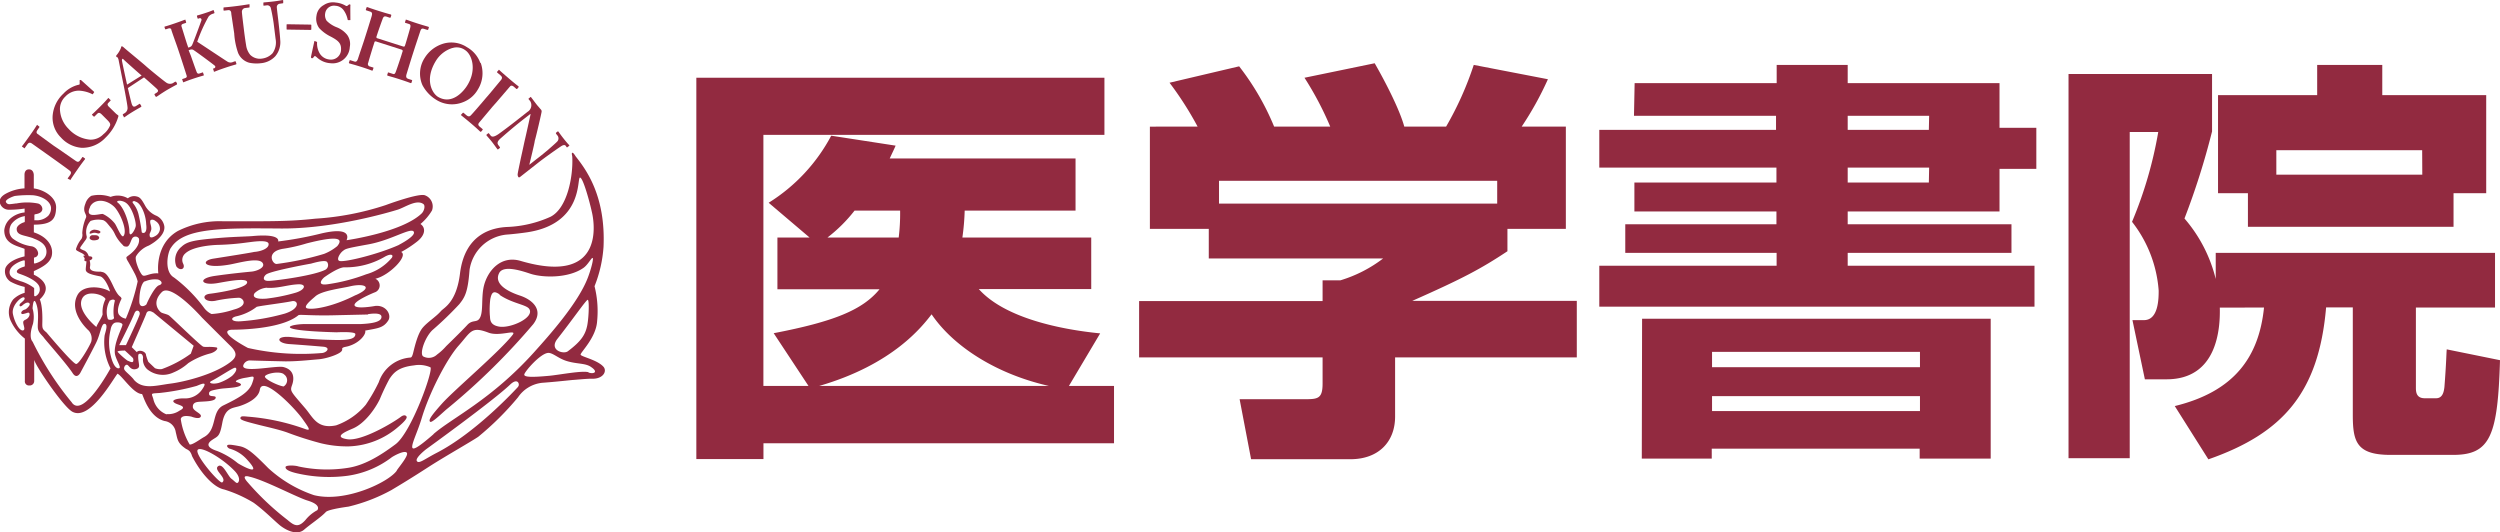 <svg id="レイヤー_1" data-name="レイヤー 1" xmlns="http://www.w3.org/2000/svg" width="149.01mm" height="31.73mm" viewBox="0 0 422.39 89.93">
  <defs>
    <style>
      .cls-1 {
        fill: #922a40;
      }
    </style>
  </defs>
  <path class="cls-1" d="M410.66,31.3H386V27.17h24.64Zm10.8,3.14V17.87H403.9V12.76h-11v5.11H376.15V34.44h5.05v5.67h34.74V34.44ZM383.92,53.75c-.86,8.4-5.05,14.2-15.08,16.65l5.68,9c12.59-4.4,18.65-11.26,19.89-25.67h4.51V71.87c0,4.54.62,6.78,6.37,6.78h10.58c6.29,0,7.54-3.22,7.92-16l-9-1.83c-.08,1.06-.08,2.38-.39,6.37-.08.63-.23,1.89-1.4,1.89h-1.94c-1.48,0-1.48-1.19-1.48-1.82V53.75h13.37V44.52H375.76v4.41a24.56,24.56,0,0,0-5.28-10.22A125.3,125.3,0,0,0,375.14,24V14.3H350.89V79.21h10.34V24.09h4.82a69.3,69.3,0,0,1-4.43,15.18,21.33,21.33,0,0,1,4.5,11.61c0,1.26,0,5-2.48,5h-1.95l2.1,10h3.66c8.54,0,9.09-8.47,9-12.11ZM325.79,71.24H290.66V68.72h35.13Zm0-7.41H290.66V61.24h35.13Zm-47,15.45h11.82V77.6h35.13v1.68h12V55.64H278.84Zm48.5-46.65H313.58V30.11h13.76Zm0-8.89H313.58V21.36h13.76Zm-49.82-2.38h24v2.38H271.61v6.37h29.93v2.52h-24v4.89h24v2.17H276v4.83h25.57v2.17H271.61v6.92h73.53V46.69H313.58V44.52h27.67V39.69H313.58V37.52h25.65v-7.2h6.22V23.39h-6.22V15.84H313.58V12.76h-12v3.08h-24ZM254.36,36.19h-47V32.34h47Zm-58.68-13V40.46h9.95v5h29.46a22.63,22.63,0,0,1-7.23,3.7h-3v3.5h-31v9.52h31v4.4c0,2.45-.7,2.66-2.8,2.66H210.84l1.94,10.14h16.79c4.74,0,7.54-2.94,7.54-7.2v-10h30.7V52.63H240c8.55-3.78,11.66-5.45,16.09-8.39V40.46h9.87V23.18h-7.46a54.34,54.34,0,0,0,4.43-8L250.4,12.76a54.78,54.78,0,0,1-4.67,10.42h-7.07c-.78-2.87-3.19-7.55-5-10.7L221.8,14.93a54.11,54.11,0,0,1,4.35,8.25h-9.48A43.55,43.55,0,0,0,210.76,13L199,15.77a56.19,56.19,0,0,1,4.74,7.41ZM141.2,41.93a25.45,25.45,0,0,0,4.58-4.55h7.7a33.18,33.18,0,0,1-.24,4.55ZM139.8,67c12.51-3.63,17.41-10.07,19-12.1,3.5,5.18,10.57,10,19.82,12.1ZM164,41.93a40.05,40.05,0,0,0,.39-4.55h18.73V28.57h-31.4c.62-1.33.7-1.47,1-2.17l-10.88-1.68a29.78,29.78,0,0,1-10.57,11.33l6.92,5.88h-5.44v8.74H150c-2.88,3.5-7.7,5.46-17.88,7.42L138,67h-7.62V24.58H188V14.93H119.05V79.35h11.34V76.69h59.23V67H182l5.28-8.88c-6.45-.63-16.08-2.52-20.51-7.49h19V41.93Z" transform="translate(-1.4 -1.8)"/>
  <g>
    <path class="cls-1" d="M11.35,27l2.88,2c.37.25.54.1.74-.17l.34-.48a.09.09,0,0,1,.14,0l.28.2a.11.11,0,0,1,0,.18c-.1.14-.46.57-1.21,1.65S13.41,32,13.33,32.14s-.09.07-.14,0L12.88,32c-.05,0-.05-.07,0-.14l.33-.45c.16-.23.31-.5,0-.76s-2.6-1.9-3.21-2.33l-.8-.57L6.73,26c-.3-.16-.49-.12-.72.2l-.42.59c0,.07-.08.08-.14,0l-.3-.21c-.06-.05-.06-.08,0-.13s.55-.71,1.34-1.82,1-1.49,1.11-1.65.11-.06.17,0l.26.19a.1.1,0,0,1,0,.15l-.3.44c-.18.25-.22.49,0,.65l2.74,2Z" transform="translate(-1.4 -1.8)"/>
    <path class="cls-1" d="M21,21a3.3,3.3,0,0,0,.36.27c.07.08.05.18,0,.32a8.08,8.08,0,0,1-2.14,3.47,5.37,5.37,0,0,1-4,1.71A5.29,5.29,0,0,1,11.67,25a4.68,4.68,0,0,1-1.38-3.6,5.67,5.67,0,0,1,1.82-3.78,5.09,5.09,0,0,1,2.54-1.5c.2,0,.23-.12.21-.26l0-.27c0-.12,0-.18,0-.24s.18-.06.26,0l2.08,1.87c.08.07.13.12.1.17l-.2.28c-.05.07-.1.06-.17,0a5.74,5.74,0,0,0-2.16-.56,3.13,3.13,0,0,0-2.33,1,2.87,2.87,0,0,0-.89,2.45,4.88,4.88,0,0,0,1.43,3,5.57,5.57,0,0,0,3.65,1.83,3,3,0,0,0,2.24-.92A3.74,3.74,0,0,0,20,23c.1-.34-.16-.63-.68-1.14l-.72-.72c-.36-.35-.55-.35-.81-.09l-.41.41a.11.11,0,0,1-.17,0l-.23-.22c-.06-.06-.06-.1,0-.14s.62-.57,1.43-1.38,1.13-1.2,1.22-1.3.12-.08.17,0l.25.25c.06.06.06.09,0,.15l-.33.34c-.18.18-.22.38.07.66Z" transform="translate(-1.4 -1.8)"/>
    <path class="cls-1" d="M25.33,14.56c-.33-.27-2.81-2.47-3-2.67s-.21-.17-.25-.14S22,11.87,22,12s.79,3.77.87,4.09ZM23,16.67c.08.33.55,2.39.68,2.75a1.22,1.22,0,0,0,.14.26c.09.16.36.17.6,0l.5-.31c.09-.06.13-.05.15,0l.19.3c0,.07.05.13,0,.17s-.69.38-1.52.89-1.12.75-1.29.85-.11,0-.16-.11l-.14-.23c0-.07,0-.11,0-.14l.36-.22a1,1,0,0,0,.43-1c0-.29-.49-2.95-.75-4.17-.06-.29-.69-3.45-.76-3.83-.05-.14-.11-.4-.23-.42a.26.26,0,0,1-.16-.1s0-.11,0-.19a4.27,4.27,0,0,0,.81-1.32c0-.12.05-.2.11-.23s.2.07.27.12c.67.61,3.25,2.69,3.93,3.32.86.75,3,2.48,3.35,2.7a1.08,1.08,0,0,0,1.1.08l.38-.24c.07,0,.11,0,.15,0l.15.25c0,.07.06.15,0,.21s-.47.24-1.78,1c-1,.62-1.38.91-1.64,1.07-.1.06-.16,0-.21-.07l-.14-.24c-.05-.07,0-.11,0-.15l.31-.19c.33-.21.36-.39.09-.66s-1.78-1.6-2.19-1.95Z" transform="translate(-1.4 -1.8)"/>
    <path class="cls-1" d="M33.66,11.25c.23.66.9,2.59,1,2.78a.32.32,0,0,0,.41.19l.5-.17a.1.1,0,0,1,.13,0l.12.36a.11.11,0,0,1,0,.13c-.16.06-.57.15-1.71.53s-1.54.57-1.68.61-.09,0-.11-.06l-.12-.36a.08.08,0,0,1,0-.11l.48-.16c.24-.08.31-.22.27-.37s-.8-2.53-1.35-4.17l-.26-.77c-.08-.24-1-2.77-1-2.89s-.18-.29-.5-.18l-.4.13c-.07,0-.11,0-.13,0l-.12-.36c0-.05,0-.09.08-.11s.57-.15,1.7-.54,1.45-.53,1.63-.59.12,0,.14.06l.11.33c0,.08,0,.11-.07.14l-.42.14c-.27.09-.37.22-.27.52s.71,2.3.92,2.93l.2.58.24-.08a.72.72,0,0,0,.39-.33c.18-.3,1.51-3.95,1.59-4.19s-.11-.44-.35-.36l-.2.07c-.05,0-.07,0-.1-.07l-.1-.32c0-.08,0-.11,0-.13s.7-.19,1.57-.49c.53-.17,1-.36,1.13-.42s.11,0,.14.06l.11.33a.11.11,0,0,1-.07.14l-.27.09a1.45,1.45,0,0,0-.66.47,26,26,0,0,0-1.91,4.24c.76.48,4.63,3.07,5.18,3.4a1,1,0,0,0,.9,0l.3-.1a.09.09,0,0,1,.13.06l.11.33c0,.08,0,.11-.07.14s-.62.16-1.84.57-1.6.59-1.78.65-.09,0-.12-.08l-.11-.33a.08.08,0,0,1,0-.11l.19-.06a.25.25,0,0,0,.1-.41c-.23-.22-3.4-2.57-3.69-2.71a.65.65,0,0,0-.51,0l-.24.08Z" transform="translate(-1.4 -1.8)"/>
    <path class="cls-1" d="M40.48,4.15c0-.48-.19-.68-.55-.64l-.64.08c-.08,0-.11,0-.13-.11l0-.32c0-.08,0-.11.13-.12s.81-.06,2.14-.23c1.16-.15,1.82-.27,2-.29s.12,0,.13.08l0,.35c0,.08,0,.11-.1.12l-.58.07a.63.63,0,0,0-.61.63c0,.17.09,1,.19,1.81l.21,1.71c.09.7.23,1.68.31,2.12a3.22,3.22,0,0,0,.7,1.65,2.31,2.31,0,0,0,2,.63,2.94,2.94,0,0,0,1.77-.9,3.18,3.18,0,0,0,.51-2.44l-.31-2.5c-.14-1.1-.4-2.31-.48-2.62a.61.61,0,0,0-.65-.54l-.5.06a.09.09,0,0,1-.12-.08l0-.35c0-.08,0-.11.1-.12s.78-.06,1.69-.17,1.3-.21,1.41-.22.14,0,.15.09l0,.32c0,.08,0,.13-.07.13l-.49.07a.56.56,0,0,0-.52.61c0,.17.24,2.11.26,2.29s.3,2.61.31,3.17a3.68,3.68,0,0,1-.83,2.81,3.78,3.78,0,0,1-2.41,1.17,6,6,0,0,1-2-.08,2.86,2.86,0,0,1-1.87-1.65,12.35,12.35,0,0,1-.66-3.31Z" transform="translate(-1.4 -1.8)"/>
    <path class="cls-1" d="M54,6.72c0,.1-.05.13-.16.13l-3.91-.06c-.09,0-.12,0-.11-.09V6c0-.09,0-.11.11-.11l3.91.06c.11,0,.17,0,.16.14Z" transform="translate(-1.4 -1.8)"/>
    <path class="cls-1" d="M54.9,8.86c.06,0,.08,0,.07.12a3.32,3.32,0,0,0,.34,1.64A2.16,2.16,0,0,0,57,11.84a1.71,1.71,0,0,0,2-1.41c.15-1.27-.38-1.76-1.79-2.49a6.58,6.58,0,0,1-1.88-1.4,2.66,2.66,0,0,1-.46-2.07A2.37,2.37,0,0,1,56.1,2.65a2.79,2.79,0,0,1,2-.43,4.12,4.12,0,0,1,1.71.54.25.25,0,0,0,.3,0l.2-.16a.24.24,0,0,1,.2-.06c.09,0,.11.1.09.24s0,2.19,0,2.32,0,.08-.1.09l-.23,0a.1.1,0,0,1-.13-.09,4.07,4.07,0,0,0-.68-1.58,1.84,1.84,0,0,0-1.38-.75A1.5,1.5,0,0,0,56.35,4a1.74,1.74,0,0,0,.24,1.3,4.92,4.92,0,0,0,1.59,1.06,4.3,4.3,0,0,1,1.87,1.32,2.62,2.62,0,0,1,.45,2.06,2.9,2.9,0,0,1-3.3,2.73,3.67,3.67,0,0,1-2.28-1c-.15-.13-.23-.19-.31-.2s-.15.09-.25.22-.16.15-.27.14-.16-.11-.14-.25.51-2.38.55-2.55,0-.1.1-.1Z" transform="translate(-1.4 -1.8)"/>
    <path class="cls-1" d="M64.91,8.79c-.14,0-.2,0-.24.12l-.18.57c-.16.48-.62,2-.89,2.95a.42.42,0,0,0,.31.6l.48.15c.1,0,.12.07.1.14l-.1.3c0,.08-.07.13-.18.09s-.67-.26-1.76-.61c-1.31-.41-1.72-.5-2-.59a.11.11,0,0,1-.09-.16l.1-.31c0-.08.06-.1.17-.06l.69.22c.31.1.47-.2.57-.5.2-.64.72-2.15,1-3L63.43,7c.13-.4.64-2.06.7-2.26.21-.66.19-.87-.23-1l-.59-.19a.11.11,0,0,1-.09-.16l.09-.28A.13.13,0,0,1,63.48,3c.24.08.66.25,2,.67s1.69.5,1.93.57a.12.12,0,0,1,.09.17l-.09.28c0,.08-.07.12-.18.09l-.47-.16c-.48-.15-.6,0-.78.56-.08.18-.69,1.92-.8,2.27L65,8c0,.13,0,.2.1.24l4.38,1.4c.22.07.28,0,.33-.1l.13-.4c.15-.48.69-2.35.73-2.51.12-.43.14-.68-.15-.78l-.61-.19c-.09,0-.09-.07-.07-.16l.1-.3c0-.07,0-.1.14-.07.24.07.81.3,1.88.64s1.55.46,1.76.53.15.1.12.17l-.08.28c0,.07-.07.12-.21.08L73,6.66c-.39-.12-.49.08-.64.55l-.8,2.41-.46,1.43c-.19.59-.77,2.48-1,3.24-.15.48-.08.71.32.84l.53.17a.1.1,0,0,1,.08.13l-.1.3c0,.08-.07.13-.18.09s-.65-.25-1.79-.62-1.69-.5-2.06-.62a.11.11,0,0,1-.07-.15l.1-.31c0-.06,0-.1.14-.07l.72.23c.31.11.4-.13.53-.49.23-.62.94-2.74,1-3l.12-.37c0-.12-.06-.2-.24-.26Z" transform="translate(-1.4 -1.8)"/>
    <path class="cls-1" d="M77.84,9.9A5,5,0,0,0,75,12.15c-1.87,3.11-.61,5.37.39,6,2.42,1.45,4.41-1,5-2C82,13.5,81.11,11,80,10.27a2.38,2.38,0,0,0-2.12-.37m4.74,2.52a5.18,5.18,0,0,1-.5,4.52,4.85,4.85,0,0,1-2.47,2.11A5,5,0,0,1,75,18.59a6.39,6.39,0,0,1-2.23-2.42,4.87,4.87,0,0,1,.38-4.59A5.58,5.58,0,0,1,76,9.27a4.78,4.78,0,0,1,4.3.5,5,5,0,0,1,2.25,2.65" transform="translate(-1.4 -1.8)"/>
    <path class="cls-1" d="M84.63,19.8l-2.25,2.68c-.29.34-.15.53.1.74l.45.38a.11.11,0,0,1,0,.15l-.23.27c0,.06-.12.05-.18,0S82,23.51,81,22.66s-1.56-1.28-1.66-1.37-.07-.09,0-.15l.25-.28s.07-.05.14,0l.42.36c.22.18.47.36.75.11s2.13-2.41,2.62-3l.64-.74,1.93-2.33c.19-.29.17-.48-.13-.74l-.55-.47a.09.09,0,0,1,0-.15l.24-.27c0-.06.08-.06.12,0s.66.61,1.7,1.5,1.38,1.13,1.53,1.25a.12.12,0,0,1,0,.17l-.21.25a.11.11,0,0,1-.16,0l-.41-.35c-.23-.2-.47-.26-.64-.06L85.34,19Z" transform="translate(-1.4 -1.8)"/>
    <path class="cls-1" d="M89.65,22.1c-1.86,1.47-3.32,2.77-3.65,3.06-.53.46-.68.8-.37,1.19l.22.29c.07.08,0,.12,0,.16l-.25.2c-.06.05-.09.07-.16,0s-.57-.79-.9-1.21-.85-1-.93-1.11,0-.08,0-.14l.27-.22a.09.09,0,0,1,.12,0l.29.37c.23.29.59.25,1.3-.22.21-.14,1.79-1.29,3.54-2.68l1.4-1.1A1.31,1.31,0,0,0,91,18.91l-.28-.35a.09.09,0,0,1,0-.12l.3-.24a.07.07,0,0,1,.11,0c0,.05.1.15.25.35s.38.51.76,1l.4.46c.11.14.2.23.26.3a.43.43,0,0,1,.11.34c0,.2-1,4.47-1.16,4.93,0,.3-.83,3.69-.91,4l0,.05,1.14-.9c1-.76,1.51-1.2,2.05-1.65.39-.35,1.43-1.24,1.58-1.45a.77.77,0,0,0,0-.91l-.28-.35c0-.06,0-.1,0-.14l.26-.2c.06-.05.08-.07.15,0s.35.51.94,1.25.76.9.86,1,.05.14,0,.17l-.25.2c-.06.05-.12.06-.16,0L97,26.45c-.17-.22-.44-.19-.87.1-.79.53-2.71,1.88-3.83,2.76L89.4,31.59c-.16.13-.31.25-.41.12a.68.68,0,0,1-.12-.52c0-.17.25-1.3.52-2.62.34-1.51.69-3.18.76-3.45s.84-3.76.89-4L91,21.05Z" transform="translate(-1.4 -1.8)"/>
    <path class="cls-1" d="M18,41.69c-.17-.18-.49-.16-1-.16a.5.5,0,0,0-.46.47c0,.2.3.37.58.4a1.94,1.94,0,0,0,.82-.12.43.43,0,0,0,.22-.34c0-.14-.13-.21-.18-.25m-.57-1.1c-.3,0-.79.18-.86.53s.37,0,.82,0,.66.28.94,0-.45-.5-.9-.51m83.47,24.09c-1-.36-5.1.45-6.73.59-2.73.25-4.22.26-4.17-.22s2.66-3.51,4-3.65c.82-.07,1.78,1,3.34,1.42,1.72.49,3.06.29,4,1,1.23.85.36,1.2-.53.88M74.64,75.16c-5.74,5-3.17,1.26-2-2.68,1.32-4.41,4.27-10.05,6.22-12.26C81,57.82,81,56.88,83.94,58c1.9.71,4.87-.67,4.07.37-2.18,2.82-9.87,9.31-11.92,11.6s-2.32,2.86-2,3.09,2.2-1.69,3-2.31A112.85,112.85,0,0,0,91.5,56.56c1.79-2.37-.08-4.11-2.26-4.83s-4.41-2-3.51-3.79c.71-1.43,3.86-.37,5.33.12,2.18.69,6.41.74,8.91-1,.79-.55,1.36-1.77,1.56-1.68s-.25,1.85-.79,3.27c-1.6,4.25-6.37,9.62-9.17,12.73-7.23,8-13.77,11-16.93,13.75m14.31-8c-.3.33-7.09,7.74-13.78,11.18-2.07,1.07-3,1.91-3.34,1.38s1.57-2,1.57-2,11.26-8.13,14.15-10.88c1.38-1.34,1.71,0,1.4.28M68.44,81.31c-1.35,1.94-8.73,5.47-14,4.14a21.67,21.67,0,0,1-7.73-4.58c-2.5-2.54-3.54-3.41-4.77-3.68-1.59-.31-2.07-.33-2.16-.11s.33.49.33.49a6.18,6.18,0,0,1,2.85,1.68c3.33,3.54-1.11,1-1.4.79A12.83,12.83,0,0,0,38.11,78c-1.61-.52-1.91-1.14-.92-1.84s1.32-.47,1.76-2.88c.49-2.69,1.8-2.5,3-2.9s3.11-1.27,3.35-2.74c.41-2.54,6,3.13,7.34,5.12,1,1.4,1.34,1.9.29,1.51a36.75,36.75,0,0,0-9.64-2.08c-.77-.07-1.19-.14-1.27.2s.64.56,2.92,1.14c1.38.36,3.49.8,5,1.34a57.15,57.15,0,0,0,5.66,1.81,18.65,18.65,0,0,0,4.78.53,13.42,13.42,0,0,0,8.34-3.32c1-.84,1.54-1.47,1.36-1.73s-.5-.25-.88,0C68,73.1,62.53,76.4,60.05,76s-.07-1.36,1-1.82c2-.87,3.73-3.31,4.52-4.94a37.14,37.14,0,0,1,1.62-3.41c.67-1,1.45-2,4.15-2.3a4.8,4.8,0,0,1,2.78.32c.55.46-3.22,11-5.89,13s-5.35,3.6-8.11,4a22.89,22.89,0,0,1-8.26-.24c-.67-.22-2.16-.24-2.21.08s.3.74,2.27,1.15a23.93,23.93,0,0,0,8.26.33,16,16,0,0,0,7.4-3.11c.4-.28,2.14-1.22,2.54-.79s-1.25,2.34-1.68,3M55,88a6.35,6.35,0,0,0-2,1.66c-1.18,1.3-1.84,1-3,0a45.7,45.7,0,0,1-6.7-6.32c-1.4-1.54.27-1,.27-1,2.61.59,8.06,3.53,9.87,4.05C55.82,87.14,55,88,55,88M41.58,83.34c-.22.21-.47-.2-1.08-.66s-1.47-2.75-2.27-2.1,1.63,2,.72,2.72c-.4.32-4.94-4.94-4.1-5.55.67-.52,4.14,1.47,6.19,3.61.89.93.88,1.7.54,2m-8.16-6.51a11.72,11.72,0,0,1-1.48-4.26c.13-.54.83-.6,1.79-.41,0,0,1.35.55,1.59,0s-1.38-.92-1.34-1.68c0-.16,0-.62.69-.77s2.87,0,3.14-.62-1-.16-1.08-.69.27-.63,1.36-.84,1.28-.14,2.74-.31c1-.12,2-.49.58-.91-.54-.17.41-.58,1.46-.74,1.37-.2,1.67-.58,1.14.92s-2.12,2.42-4.83,3.73c-2.15,1-1,4.15-3.35,5.39-.5.26-2,1.4-2.41,1.22m-3.87-5.07a3.64,3.64,0,0,1-2.25-2.62c-.3-1-.55-.89,1.06-1A38.42,38.42,0,0,0,34.61,67c.85-.34,1.93-.86,1,.5a3.49,3.49,0,0,1-3.22,1.6c-1,0-2.38.3-1.34.85.59.31,2.11.52.67,1.23a3.36,3.36,0,0,1-2.16.58M24,65.9c-.72-.84-1.42-1.31-1.59-1.67s.18-.89.48-.8.61,1,1.55.7c.78-.23.33-.83.31-2,0-.23,0-.36.07-.48s.72-.27.75.59a2.24,2.24,0,0,0,.7,1.94,4.17,4.17,0,0,0,4.42.55,8.81,8.81,0,0,0,2.53-1.59A12.73,12.73,0,0,1,37,61.49c.94-.29,1.39-.94.93-1-1.09-.18-1.78,0-2.2-.13S30.59,55.62,30,55.13c-.31-.28-1.28-.39-1.47-.63-.55-.46-1.36-1.78.22-3.36s6.77,4.31,6.77,4.31,3.86,3.86,4.77,4.75c1.23,1.19,1.16,1.9.05,2.76-2.8,2.14-7.85,3.35-10.09,3.64-2.51.32-4.76,1.1-6.28-.7m-2.71-4.67c0-.2,1-.2,1.24-.21,0,0,1.2,1.1,1.33,1.24s.17.66-.06.71-.65-.19-.84-.25a12.19,12.19,0,0,1-1.67-1.49m.3,2.76c-.33.15-1-.15-1.47-2.19a9,9,0,0,1,0-4.32c.06-.45.33-1.08.8-1.18s1.09,0,1.2.31-1.72,3.5-1.21,5.24c.29,1,1,2,.67,2.14m-8,5.82A51.21,51.21,0,0,1,6.91,59.52s-.77-.6.06-3A5.23,5.23,0,0,0,6.9,53.9s.12-2.24.64-.75.16,3.36.26,4.12.79,1.23,1,1.56,3.87,4.45,4.87,6c.76,1.19,1.37-.17,1.37-.17s1.87-3.46,2.62-5,.85-3.28,1.46-3.15,0,1.59-.05,2a9.73,9.73,0,0,0,1,5.52s-4.57,8.46-6.52,5.8m-8-13.9c-.64.18.34,1.48-.22,1.68s-1.44-1.24-1.75-2.77,1.71-3.22,1.95-2.73c.11.21,0,.36-.63.9-.36.29-.21.78.26.4.67-.61,1.12-.58,1.25-.3s-.61,1-.86,1c-.71.24-.7.84-.23.73.81-.17.8-.31,1-.17s.06.95-.81,1.21m-.81-6.65c-1-.32-1.69-.67-1.68-1.43,0-1.27,2.16-2,2.36-2a.14.14,0,0,1,.15,0,.13.13,0,0,1,.06.13v.77a.14.14,0,0,1-.11.15c-.56.14-1.22.49-1.23.78s.22.34.85.57,2.9,1.12,3,2.27a1.25,1.25,0,0,1-.69,1.36.16.16,0,0,1-.15,0,.13.13,0,0,1-.09-.12V50.46a6.72,6.72,0,0,0-2.46-1.2m-1.08-7.1A1.59,1.59,0,0,1,3,40.81a2.12,2.12,0,0,1,.34-1.18,3.5,3.5,0,0,1,2.12-1.3.14.14,0,0,1,.13,0,.12.12,0,0,1,0,.11v.76a.15.15,0,0,1-.11.15c-.44.11-1.27.57-1.26,1.13,0,.86.77,1,1.77,1.26.36.1.71.19,1,.3l.12.06c.71.28,2.2.85,2.14,2.32s-1.84,1.86-1.92,1.88a.18.18,0,0,1-.14,0s-.05-.06-.05-.11v-.76a.15.15,0,0,1,.12-.15.68.68,0,0,0,.58-.75v0A1.35,1.35,0,0,0,6.71,43.4a6.84,6.84,0,0,1-3.07-1.24m.49-6s-.91.13-1.11.13a.61.61,0,0,1-.63-.39c-.08-.45,1.26-.94,1.53-1a18.39,18.39,0,0,1,3-.12c1.43.1,3,.92,3.1,2.11a1.92,1.92,0,0,1-.46,1.35A2.76,2.76,0,0,1,7.35,39a.25.25,0,0,1-.14,0,.24.24,0,0,1,0-.12v-.76A.15.15,0,0,1,7.31,38c.86-.12,1.21-.43,1.25-.88a1,1,0,0,0-.73-.94,9.42,9.42,0,0,0-3.7,0m11.18,16c.66-1.21,2.61-.79,3.34-.38.13.07.57.35.57.55a4.77,4.77,0,0,0-.48,2.55c-.16.62-.89,1.6-1.06,2.14,0,0-3.49-2.81-2.37-4.86m4.69.41c.26-.21.71-.27.81,0a7.46,7.46,0,0,0-.18,2.76c.22.45-.7.62-1,.36A3.77,3.77,0,0,1,20,52.51m-1.49-4.82c-.37,0-2.09.11-1.9-.83a2.26,2.26,0,0,0-.07-1.07c.33-.11.5-.26.45-.47s-.28-.2-.6-.24c0-.07-.05-.13-.07-.19a1.42,1.42,0,0,0-.63-.74c-.17-.06-.73-.28-.75-.42s.26-.47.63-1c.26-.38.54-.63.48-1a2.72,2.72,0,0,1,.66-2.61A3.83,3.83,0,0,1,18.86,39c.48.23.62.49,1.19,1.17a4.63,4.63,0,0,1,.72,1.09,6.29,6.29,0,0,0,1.29,1.84c.21.22.21.36.76.36s.7-1.29,1.06-1.55a.66.66,0,0,1,1,.21c.25,1.38-1.58,2.69-1.58,2.69l-.47.36c-.23.17.17.75.23.85s.8,1.4,1,1.81a5.83,5.83,0,0,1,.6,1.51,34.89,34.89,0,0,1-2,6.29,1.75,1.75,0,0,1-1.19-.72c-.5-.88.47-2.64.47-2.64-.16-.61-.41,0-1.43-2.19-.93-2-1.39-2.29-2-2.35m-1.9-11c.69-1.34,2.6-1.33,4-.08.93.82,2.4,4,1.67,5-.34.49-1.14-1.66-1.49-2.11a5.78,5.78,0,0,0-2-1.59c-.52-.1-3.22.94-2.15-1.22m5.81-.8c1.23.55,2,3.42,1.88,4.1s-1.07,2.13-1.07.85-.84-4-2-4.88c-.26-.2.24-.51,1.21-.07m1.77-.09c.37.09.74.35,1.19,1.22a6.56,6.56,0,0,1,.67,2.64c.23,1.74-.66,1.52-.75,1.33a27.8,27.8,0,0,0-.5-2.83,4.8,4.8,0,0,0-.92-2c-.32-.37,0-.48.31-.4M25,54.9c-.12.56-2.32,5.21-2.32,5.21l-1.14,0s2.06-4.07,2.57-5.37c.33-.82,1-.4.89.14m2.28-.32,6.84,5.65-.48,1.34a19.82,19.82,0,0,1-4.89,2.6A2.24,2.24,0,0,1,27.58,64l-1.12-1.07a9.27,9.27,0,0,1-.39-1.14c0-.6-1.14-1-1.56-.51l-.85-.83S26,55.17,26.1,54.83c.26-.89,1.17-.25,1.17-.25m-1.45-5.21A4.31,4.31,0,0,1,27.89,49c.58,0,1.3.71.36,1-.78.29-2,2.92-2.08,3.16s-1.2.85-1.23-.41c0-1.52.3-3,.88-3.43m4.49-5.7c2.17-3.35,8.55-3.3,18.5-3.22,9,.08,18.58-2.81,19.78-3.18s3.21-1.82,4.36-.94c.34.27.13,1.17-.33,1.6-3.4,3.2-12.67,4.5-12.67,4.5s1.33-2.51-4.47-1.09a60.09,60.09,0,0,1-7.09,1.3s.61-1.37-4.33-.91c-1.13.09-3.5.12-6,.35-4,.34-5.07.59-6,1.46a2.89,2.89,0,0,0-.86,3.32c.64.84,1.59.43,1.14-.48a1.43,1.43,0,0,1,.36-1.71c1.44-1.36,5.44-1.45,5.47-1.45a43.06,43.06,0,0,0,5.06-.42c.24,0,3.43-.59,3.55.23s-1.4,1.32-2.47,1.38c0,0,.37,0-6.84,1.13-2.17.33-1.86,1.81,2.75,1,1.67-.3,5.29-1.38,5.64-.07.18.64-1.06,1.17-1.93,1.26,0,0-3.22.29-6.3.74-2.86.43-2.26,1.64.37,1.23,1.22-.19,4.93-1,5.15-.23.26,1.17-6.15,2-6.26,2-1.66.19-1,1.53.86,1.2a22.81,22.81,0,0,1,4-.52c.71,0,1.76,1.33-.85,2a14.8,14.8,0,0,1-3.76.75,3.35,3.35,0,0,1-1.23-1,24.93,24.93,0,0,0-5.11-5.17c-1.66-.95-1.14-4.1-.54-5m38.53-.5c-3.44,1.55-9.07,2.94-10,2.71-.64-.15,0-1.27.51-1.67s.47-.44,4.34-1.14,7.15-2.89,7.65-2.16-2.48,2.23-2.52,2.26m-1.17,2.17a8.71,8.71,0,0,1-4.34,2.79,30.24,30.24,0,0,1-6.45,1.67c-1.79.28-1.22-.65-.62-1.17,0,0,2.26-1.64,3.34-1.68a13.07,13.07,0,0,0,6.95-1.83c1-.53,1.45-.29,1.12.22m-6.09,6.29c-3.66,1.89-7,2.51-8.14,2.27-.92-.19.55-1.39,1.26-2,1-1,4.67-1.43,5.83-1.72,2.63-.63,4.07.16,1,1.49m-16.84,2c.44-.2,4.62-.68,6.11-1,1.07-.22,1.5,1.24-1.22,2.1A36.83,36.83,0,0,1,42,56.08c-1.61.12-1.8-.63-.58-.86a8.79,8.79,0,0,0,3.37-1.6m1.67-3.2c2,.12,3.49-.51,5.31-.59,1.52-.08,1.23,1-.64,1.48a29.86,29.86,0,0,1-4.74.94c-2.79.2-2.07-.87-1.89-1a3.41,3.41,0,0,1,2-.85M49,43.86a27.26,27.26,0,0,0,4.2-.94c5.21-1.33,6.29-.89,5.18.46a8.19,8.19,0,0,1-2.23,1.31,49.08,49.08,0,0,1-8,1.7c-.72.06-1.82-2,.89-2.53m4.89,2.48c1.71-.49,2.48-.53,2.72-.3a.9.9,0,0,1-.26,1.32c-1.94,1-8.14,1.82-9.51,1.89s-.91-.88-.39-1.16c1.25-.64,7.55-1.78,7.44-1.75M40.64,65.28a7.6,7.6,0,0,1-2.29,1.21c-1.07.28-1.85,0-1.24-.32,1.3-.66,3.65-2.25,4-2.25s.34.59-.48,1.36m22.93-10.4s2.21-.41,2.29.39c.1,1-1.91,1.2-3.56,1.28-.67,0-7.74,0-8.93,0-2.71-.1-6.89,1.06,4.91,1.39,0,0,3.16-.18,3.17.3,0,.88-1.3,1-3.09,1a75,75,0,0,1-7.78-.5c-2.65-.26-2.48,1-.39,1.18,2.45.17,3.84.28,5.82.45,1.38.12.59,1.08-.36,1.08a40.65,40.65,0,0,1-12.35-.87s-5.47-2.86-2.72-3.08c0,0,8.16.11,11.25-2.45.2-.17,2.29.13,6.45,0l5.29-.12M49.31,65a1.21,1.21,0,0,1,0,2.09c-.94-.14-3.2-1.23-3.15-1.68s2.36-1,3.19-.41M85.79,51.6c2.11,1.45,4.45,1.64,5,2.35,1.07,1.47-3.25,3.45-5.19,3-1.59-.32-1.35-1.4-1.44-1.9a14.74,14.74,0,0,1,.07-2.66c.24-1.28.6-1.53,1.6-.84M74.55,57.49A57.47,57.47,0,0,0,79,53.19c.93-1.16,1.45-2,1.73-5.76a7,7,0,0,1,6.25-6c.92-.06,2.67-.26,3.62-.41,9.37-1.48,8.26-9.12,8.78-9.22s1.72,4.39,2,5.73c.19.72,3,12.76-12,8.35-3.36-1-5.6,1.65-6.23,4.25-.5,2.15,0,4.65-.82,5.59-.47.56-1.18.09-2,1s-3.54,3.55-3.54,3.55a9.3,9.3,0,0,1-1.54,1.42,2,2,0,0,1-2.37.31c-.63-.52.36-3.31,1.62-4.47m26.13-.82c-.32,1.67-1.08,2.77-3.3,4.44-.75.55-3.25-.21-1.74-2.12,2.63-3.35,4.81-6.52,5.1-6.58s.21,2.78-.06,4.26M26.77,39.14c.08-.33.61-.28.9,0a1.51,1.51,0,0,1,.75,1.44,1.49,1.49,0,0,1-.73,1.06c-.32.2-.94.49-1,0s.07-.34.27-1.06c.07-.53-.25-1.09-.17-1.41M103.4,63.81c-1-1.21-3.81-1.74-3.9-2.09s2.63-2.85,2.79-5.69a17.23,17.23,0,0,0-.44-5.88,21.73,21.73,0,0,0,1.52-6.65c.39-8.66-3-13.12-4.71-15.29-.07-.1-.4-.68-.57-.6s0,.47,0,.72c.16,3.16-.79,8.62-3.68,10.09a19.56,19.56,0,0,1-7.29,1.72c-2.36.11-7.15,1-8,7.85-.59,4.89-2.7,5.78-3.2,6.34-.86,1-2.29,1.86-3.11,2.84s-1.3,3-1.63,4.34c-.08.27-.19.67-.41.69a6.11,6.11,0,0,0-5.37,4.16,28.69,28.69,0,0,1-2.21,3.83,11.57,11.57,0,0,1-5,3.47C55,74.32,54.3,72.34,53,70.81c-2.57-3-2.62-2.91-2.24-4s.35-2.55-1.48-3c-1.26-.3-7.42,1.14-6.74-.39a1.22,1.22,0,0,1,1-.73c1.93.07,6.1.16,6.1.16,2,0,3.68-.19,5.68-.36,1.27-.12,3.38-.82,3.79-1.37.23-.31,0-.39.17-.54s.58-.19.91-.28c2-.55,3.12-2.08,2.91-2.65,2.07-.4,3.07-.42,3.89-1.7.61-.92-.31-2.64-2.17-2.47,0,0-3.37.63-3.52-.11s3.36-2.16,3.36-2.16a1.24,1.24,0,0,0,.16-2.32c2.34-.53,5.63-3.89,4.36-4.52a18.6,18.6,0,0,0,2.65-1.73c1.6-1.25,1.43-2.46.61-3a8.84,8.84,0,0,0,1.95-2.29,2,2,0,0,0-1.17-2.55c-1-.45-6.56,1.61-6.61,1.63a47.09,47.09,0,0,1-11.94,2.31c-4.52.49-7.5.44-15.53.44a15.76,15.76,0,0,0-7.69,1.64c-4,2.3-3.3,7.16-3.3,7.16-1.35-.11-2.2.59-2.63.35s-1.45-2.62-1.13-3.25a4.33,4.33,0,0,1,2.16-1.8c1.37-.75,2.74-1.93,2.62-3.21a2.4,2.4,0,0,0-1.31-1.81,3.84,3.84,0,0,1-2-1.83c-.56-1-.82-1.33-1.39-1.45A1.71,1.71,0,0,0,23,35.3a3.38,3.38,0,0,0-2.91-.24,5.8,5.8,0,0,0-3.26-.18,2.33,2.33,0,0,0-1,1.32c-.59,1.47.3,1.74.11,2.34a7.72,7.72,0,0,0-.64,2.67,1.44,1.44,0,0,1-.13.94,4.82,4.82,0,0,0-.93,1.72c0,.25.22.29.74.58a1.94,1.94,0,0,1,.55.32l.25.21h-.2c-.12,0-.07.18,0,.27s.06.08.11.13a.11.11,0,0,1,0,.13c0,.12-.07.26,0,.34a.3.3,0,0,0,.29.07A.68.68,0,0,1,16,46c0,.24-.13,1.13-.11,1.39.06.54.83.79,2.45,1.1.93.29,1.76,2.64,1.61,2.54-1.38-.86-4.53-1.17-5.47.63-1.49,2.83,1.61,5.73,1.92,6a2.06,2.06,0,0,1,.43,1.81c-.11.47-2,3.82-2.56,3.82s-5-5.31-5-5.31c-.67-.57-.74-.65-.72-1.6.09-3.1-.43-4-.43-4,2.77-2.59-1-4.17-1-4.17v-.61c1.57-.72,2.67-1.38,3-2.5.34-1.32-.3-3.14-3-4.05V39.75c3.15,0,3.7-1,3.76-2.86s-2.22-3.08-3.77-3.26c0-1.22,0-2.27,0-2.27s0-.94-.8-.95-.77.88-.77.88v2.33a7.54,7.54,0,0,0-3.18.91c-.6.34-1.09.8-1,1.47a1.56,1.56,0,0,0,1.5,1.23,17.42,17.42,0,0,0,2.7-.2v.66c-1.12.08-3.22.92-3.44,3,0,2.33,2.07,2.59,3.43,3.15v1.27c-3,.71-3.26,2.07-3.26,2.07a2.07,2.07,0,0,0,.9,2.21,9.61,9.61,0,0,0,2.38.88v1a4.55,4.55,0,0,0-1.94,1.11,3.51,3.51,0,0,0-.37,3.71A8.16,8.16,0,0,0,5.6,59v7.15a.69.69,0,0,0,.77.77.75.75,0,0,0,.81-.77V62.51c-.14.59,4.87,8,6.45,8.85,3,1.63,7-5.76,7.63-6.43.88.48,2.67,3.39,4.13,3.44.14,0,1.06,3.88,3.83,4.56a2.19,2.19,0,0,1,1.87,1.85c.32,1.27.26,1.86,1.76,2.87a1.91,1.91,0,0,1,.59.38,2.17,2.17,0,0,1,.4.81c1.49,2.92,3.67,5.31,5.42,5.65a22,22,0,0,1,5,2.25c2.06,1.5,3.93,3.5,4.75,4.05,1.31.91,2.78,1.33,3.75.51,1.16-1,2.85-2.09,3.69-3,.3-.32,2-.66,3.83-.91a28.94,28.94,0,0,0,7.24-2.79c1.09-.65,3-1.78,6.43-4,2.82-1.8,6.86-4.08,8.24-5a49,49,0,0,0,6.74-6.69A5.63,5.63,0,0,1,93,66.47c1.81-.13,3.38-.3,5.16-.48.23,0,2.49-.23,3.22-.21,1.84.08,2.64-1.2,2-2" transform="translate(-1.4 -1.8)"/>
  </g>
</svg>
